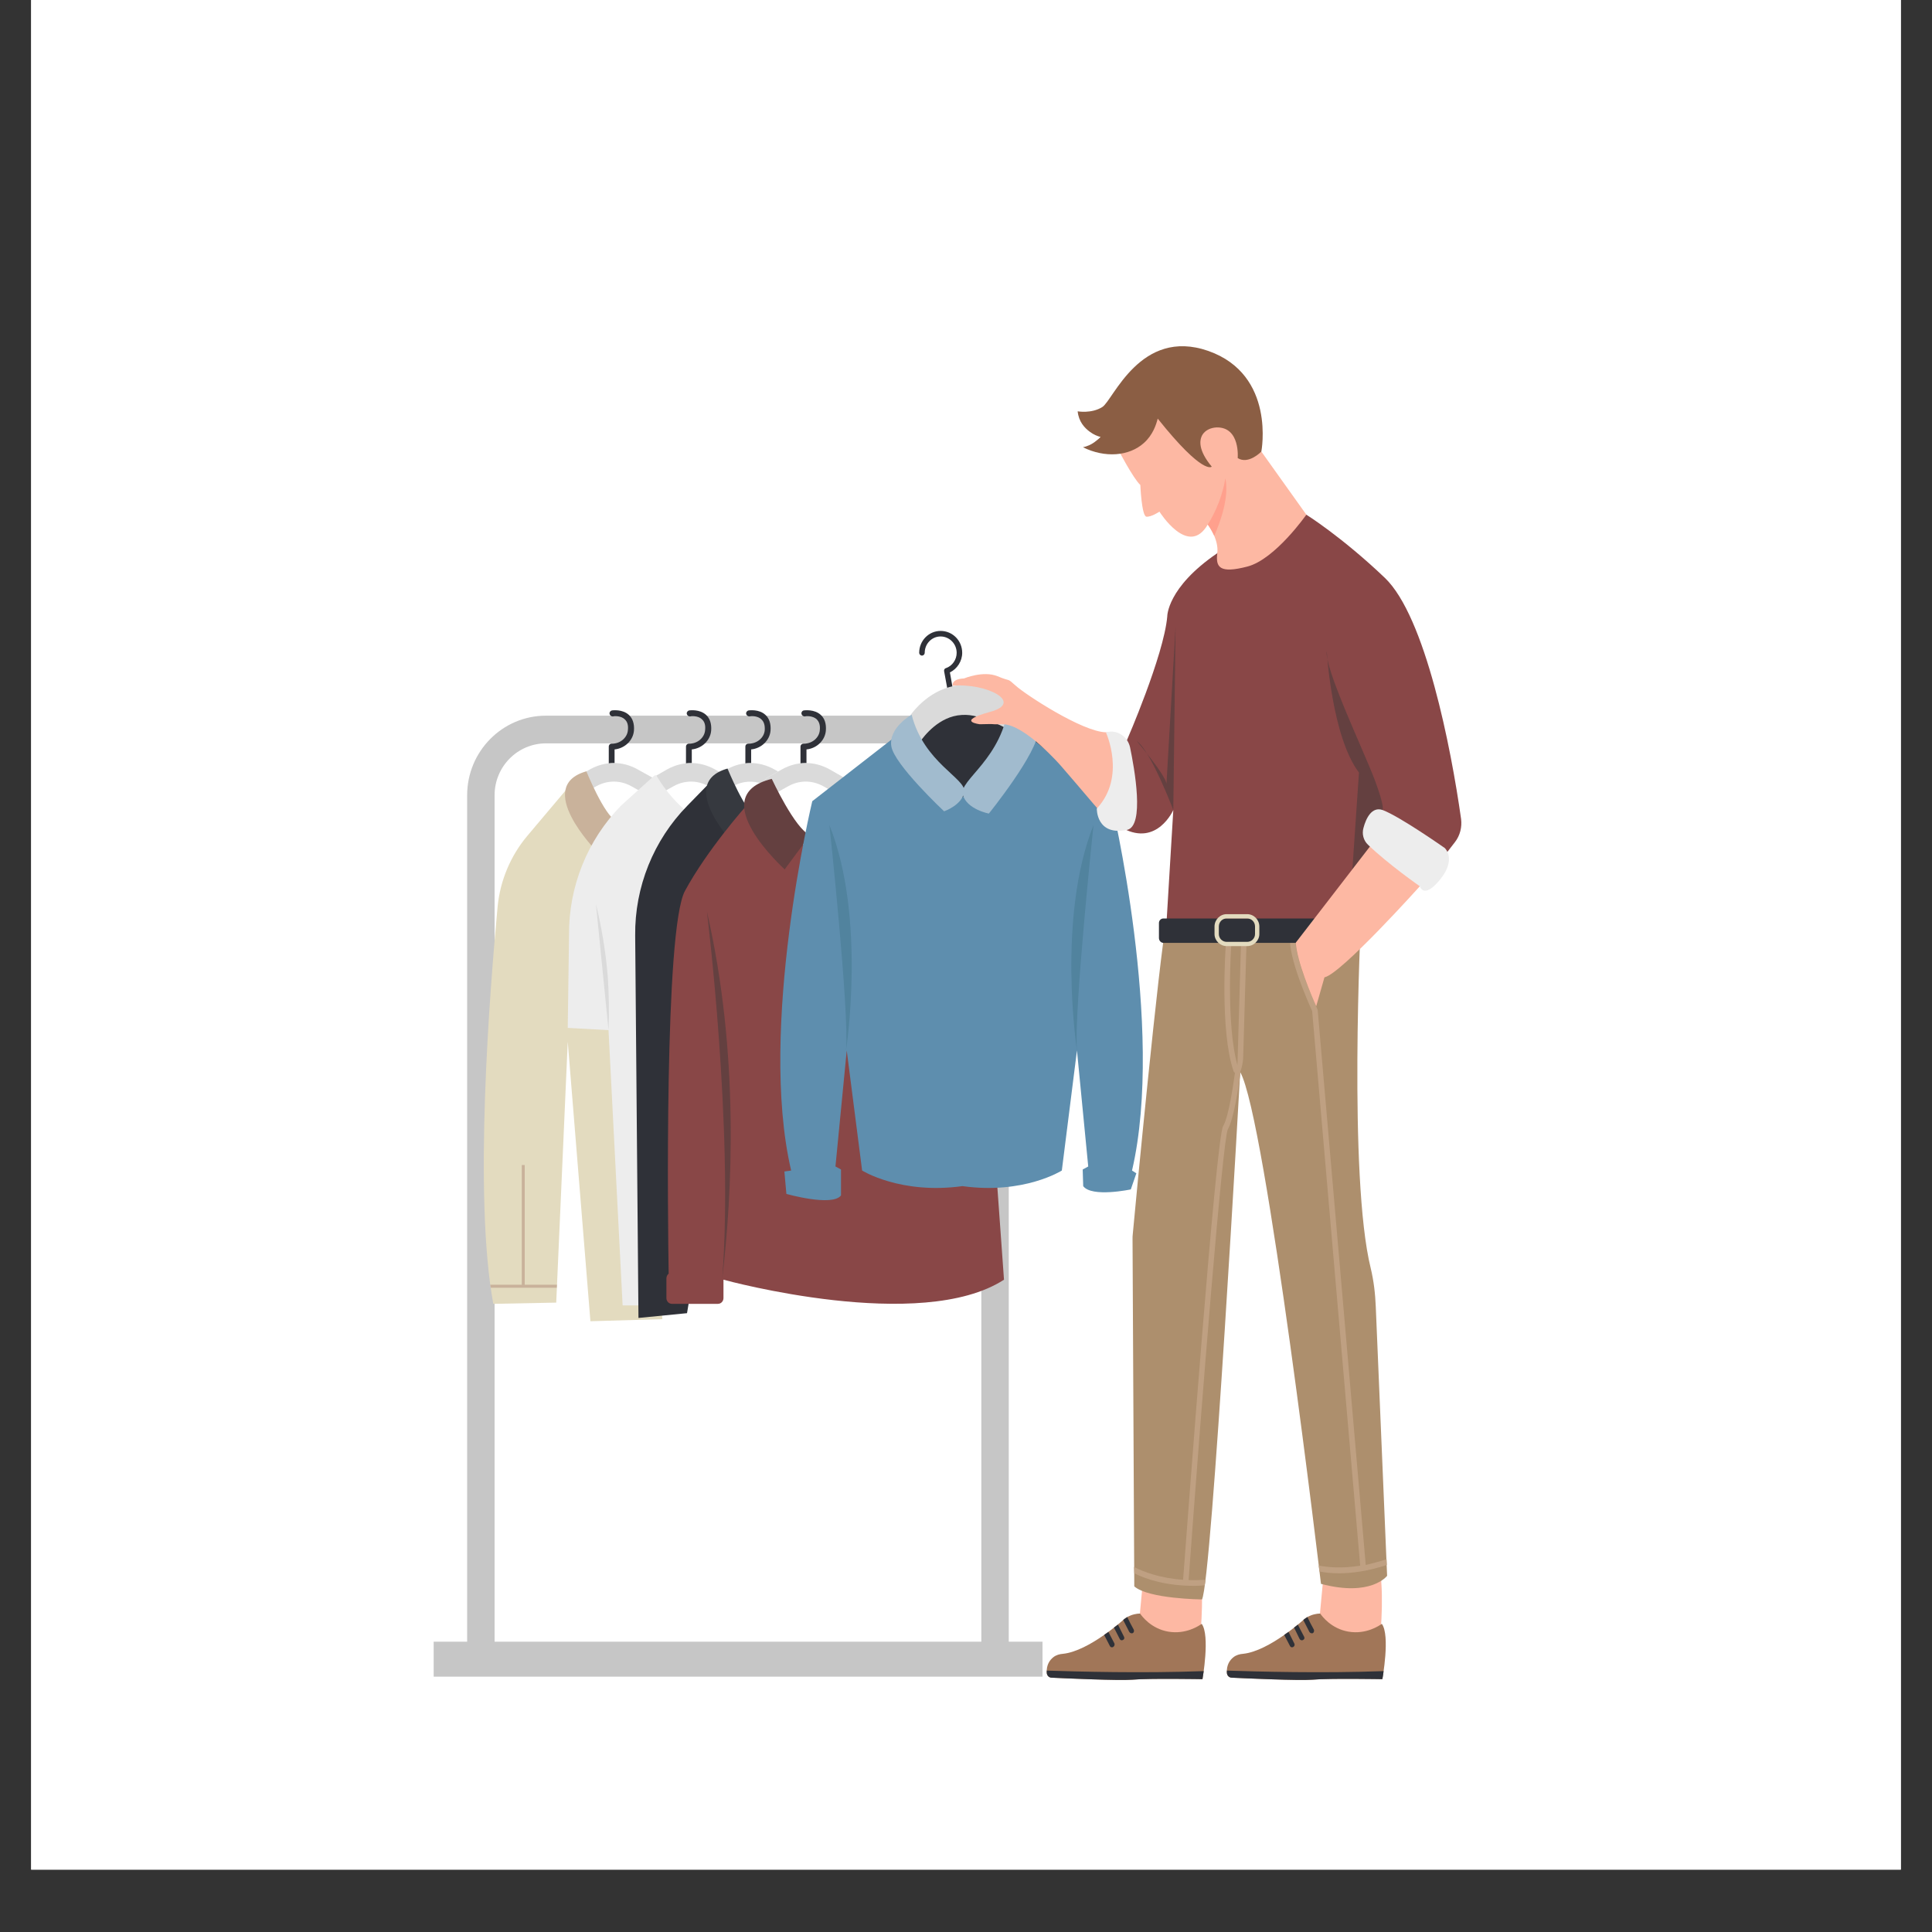 <svg xmlns="http://www.w3.org/2000/svg" xmlns:xlink="http://www.w3.org/1999/xlink" width="40" zoomAndPan="magnify" viewBox="0 0 30 30" height="40" preserveAspectRatio="xMidYMid meet" version="1.0"><rect x="0" y="0" width="30" height="30" fill="#333333" stroke="none"/><defs><clipPath id="c214e0a2f6"><path d="M 0.484 0 L 29.516 0 L 29.516 29.031 L 0.484 29.031 Z M 0.484 0 " clip-rule="nonzero"/></clipPath><clipPath id="dc12b66aea"><path d="M 6.738 11 L 17 11 L 17 26.113 L 6.738 26.113 Z M 6.738 11 " clip-rule="nonzero"/></clipPath><clipPath id="84c6e9bd7c"><path d="M 19 25 L 22 25 L 22 26.113 L 19 26.113 Z M 19 25 " clip-rule="nonzero"/></clipPath><clipPath id="de775b3a17"><path d="M 17 7 L 22.703 7 L 22.703 15 L 17 15 Z M 17 7 " clip-rule="nonzero"/></clipPath><clipPath id="d2c04e3813"><path d="M 17 5.066 L 21 5.066 L 21 9 L 17 9 Z M 17 5.066 " clip-rule="nonzero"/></clipPath><clipPath id="f98320ca4d"><path d="M 16 5.066 L 20 5.066 L 20 8 L 16 8 Z M 16 5.066 " clip-rule="nonzero"/></clipPath><clipPath id="aaba978fc2"><path d="M 20 13 L 22.703 13 L 22.703 16 L 20 16 Z M 20 13 " clip-rule="nonzero"/></clipPath><clipPath id="1f54c8aaa1"><path d="M 21 12 L 22.703 12 L 22.703 14 L 21 14 Z M 21 12 " clip-rule="nonzero"/></clipPath><clipPath id="c28a65d22a"><path d="M 16 25 L 19 25 L 19 26.113 L 16 26.113 Z M 16 25 " clip-rule="nonzero"/></clipPath></defs><g clip-path="url(#c214e0a2f6)"><path fill="#ffffff" d="M 0.484 0 L 29.516 0 L 29.516 29.031 L 0.484 29.031 Z M 0.484 0 " fill-opacity="1" fill-rule="nonzero"/><path fill="#ffffff" d="M 0.484 0 L 29.516 0 L 29.516 29.031 L 0.484 29.031 Z M 0.484 0 " fill-opacity="1" fill-rule="nonzero"/></g><g clip-path="url(#dc12b66aea)"><path fill="#c6c6c6" d="M 15.664 25.492 L 15.664 12.348 C 15.664 11.668 15.117 11.113 14.445 11.113 L 8.477 11.113 C 7.801 11.113 7.254 11.668 7.254 12.348 L 7.254 25.492 L 6.734 25.492 L 6.734 26.035 L 16.188 26.035 L 16.188 25.492 Z M 7.68 12.348 C 7.68 11.902 8.039 11.543 8.477 11.543 L 14.445 11.543 C 14.883 11.543 15.238 11.902 15.238 12.348 L 15.238 25.492 L 7.68 25.492 Z M 7.68 12.348 " fill-opacity="1" fill-rule="nonzero"/></g><path fill="#e3dbbf" d="M 7.66 20.246 L 8.637 20.227 L 8.816 16.176 L 9.168 20.516 L 10.285 20.484 L 9.613 12.824 L 8.895 12.141 L 8.184 12.984 C 7.926 13.293 7.766 13.676 7.727 14.078 C 7.602 15.414 7.352 18.578 7.66 20.246 Z M 7.66 20.246 " fill-opacity="1" fill-rule="nonzero"/><path fill="#c9b29b" d="M 8.102 18.09 L 8.102 19.949 L 7.613 19.949 C 7.617 19.965 7.617 19.98 7.621 19.996 L 8.645 19.996 L 8.648 19.949 L 8.148 19.949 L 8.148 18.09 Z M 8.102 18.09 " fill-opacity="1" fill-rule="nonzero"/><path fill="#2f3138" d="M 9.543 11.852 L 9.543 11.637 C 9.703 11.621 9.832 11.496 9.844 11.344 C 9.852 11.238 9.824 11.156 9.766 11.102 C 9.664 11.008 9.512 11.031 9.504 11.031 C 9.48 11.035 9.461 11.059 9.465 11.082 C 9.469 11.109 9.492 11.125 9.516 11.125 C 9.52 11.121 9.637 11.105 9.703 11.172 C 9.742 11.207 9.758 11.262 9.75 11.336 C 9.742 11.453 9.633 11.547 9.508 11.547 L 9.496 11.547 C 9.473 11.547 9.453 11.566 9.453 11.594 L 9.453 11.855 C 9.48 11.852 9.512 11.852 9.543 11.852 Z M 9.543 11.852 " fill-opacity="1" fill-rule="nonzero"/><path fill="#dadada" d="M 10.078 12.348 C 10.062 12.348 10.047 12.344 10.031 12.336 L 9.801 12.207 C 9.629 12.113 9.434 12.113 9.262 12.207 L 9.031 12.336 C 8.973 12.367 8.902 12.336 8.879 12.262 C 8.852 12.191 8.875 12.105 8.938 12.074 L 9.164 11.945 C 9.398 11.816 9.664 11.816 9.898 11.945 L 10.129 12.074 C 10.188 12.105 10.211 12.191 10.188 12.262 C 10.168 12.316 10.125 12.348 10.078 12.348 Z M 10.078 12.348 " fill-opacity="1" fill-rule="nonzero"/><path fill="#c9b29b" d="M 9.105 11.977 C 9.105 11.977 9.383 12.66 9.566 12.746 L 9.258 13.211 C 9.258 13.211 8.277 12.211 9.105 11.977 Z M 9.105 11.977 " fill-opacity="1" fill-rule="nonzero"/><path fill="#2f3138" d="M 10.742 11.852 L 10.742 11.637 C 10.902 11.621 11.031 11.496 11.043 11.344 C 11.051 11.238 11.023 11.156 10.965 11.102 C 10.863 11.008 10.711 11.031 10.703 11.031 C 10.68 11.035 10.66 11.059 10.664 11.082 C 10.668 11.109 10.691 11.125 10.715 11.125 C 10.719 11.121 10.836 11.105 10.902 11.172 C 10.941 11.207 10.957 11.262 10.949 11.336 C 10.941 11.453 10.832 11.547 10.707 11.547 L 10.695 11.547 C 10.672 11.547 10.652 11.566 10.652 11.594 L 10.652 11.855 C 10.68 11.852 10.711 11.852 10.742 11.852 Z M 10.742 11.852 " fill-opacity="1" fill-rule="nonzero"/><path fill="#dadada" d="M 11.277 12.348 C 11.262 12.348 11.246 12.344 11.23 12.336 L 11 12.207 C 10.828 12.113 10.633 12.113 10.461 12.207 L 10.23 12.336 C 10.172 12.367 10.102 12.336 10.078 12.262 C 10.051 12.191 10.078 12.105 10.137 12.074 L 10.363 11.945 C 10.598 11.816 10.863 11.816 11.098 11.945 L 11.328 12.074 C 11.387 12.105 11.41 12.191 11.387 12.262 C 11.367 12.316 11.324 12.348 11.277 12.348 Z M 11.277 12.348 " fill-opacity="1" fill-rule="nonzero"/><path fill="#ededed" d="M 9.645 12.508 L 10.156 12.047 C 10.172 12.035 10.191 12.035 10.199 12.051 C 10.273 12.18 10.387 12.34 10.555 12.504 C 10.719 12.664 10.883 12.77 11.008 12.84 L 10.285 20.27 L 9.668 20.27 C 9.594 18.848 9.523 17.422 9.449 15.996 C 9.238 15.984 9.027 15.973 8.816 15.961 C 8.824 15.48 8.828 15 8.836 14.523 C 8.828 13.77 9.121 13.043 9.645 12.508 Z M 9.645 12.508 " fill-opacity="1" fill-rule="nonzero"/><path fill="#dadada" d="M 9.254 14.039 L 9.449 15.996 C 9.461 15.75 9.457 15.473 9.438 15.168 C 9.402 14.738 9.332 14.359 9.254 14.039 Z M 9.254 14.039 " fill-opacity="1" fill-rule="nonzero"/><path fill="#2f3138" d="M 11.664 11.852 L 11.664 11.637 C 11.824 11.621 11.953 11.496 11.965 11.344 C 11.973 11.238 11.945 11.156 11.887 11.102 C 11.789 11.008 11.633 11.031 11.625 11.031 C 11.602 11.035 11.582 11.059 11.586 11.082 C 11.59 11.109 11.613 11.125 11.641 11.125 C 11.641 11.121 11.758 11.105 11.824 11.172 C 11.863 11.207 11.879 11.262 11.875 11.336 C 11.867 11.453 11.758 11.547 11.629 11.547 L 11.621 11.547 C 11.594 11.547 11.574 11.566 11.574 11.594 L 11.574 11.855 C 11.605 11.852 11.633 11.852 11.664 11.852 Z M 11.664 11.852 " fill-opacity="1" fill-rule="nonzero"/><path fill="#dadada" d="M 11.914 12.074 L 12.082 11.98 L 12.02 11.945 C 11.785 11.816 11.52 11.816 11.289 11.945 L 11.059 12.074 C 11 12.105 10.973 12.191 11 12.262 C 11.027 12.336 11.094 12.367 11.152 12.336 L 11.383 12.207 C 11.531 12.125 11.699 12.117 11.852 12.176 C 11.859 12.133 11.879 12.094 11.914 12.074 Z M 11.914 12.074 " fill-opacity="1" fill-rule="nonzero"/><path fill="#2f3138" d="M 10.672 12.512 L 10.992 12.184 L 11.855 13.289 L 10.668 20.391 L 9.914 20.465 L 9.863 14.527 C 9.855 13.773 10.148 13.047 10.672 12.512 Z M 10.672 12.512 " fill-opacity="1" fill-rule="nonzero"/><path fill="#36393f" d="M 11.297 11.934 C 11.297 11.934 11.574 12.617 11.758 12.703 L 11.449 13.168 C 11.449 13.168 10.469 12.168 11.297 11.934 Z M 11.297 11.934 " fill-opacity="1" fill-rule="nonzero"/><path fill="#fdb8a3" d="M 17.77 24.312 L 17.688 25.184 C 17.73 25.25 17.84 25.406 18.055 25.5 C 18.32 25.617 18.562 25.547 18.625 25.523 C 18.652 25.305 18.707 24.648 18.609 24.238 C 18.5 23.777 17.77 24.312 17.77 24.312 Z M 17.77 24.312 " fill-opacity="1" fill-rule="nonzero"/><path fill="#fdb8a3" d="M 20.566 24.312 L 20.484 25.184 C 20.527 25.25 20.637 25.406 20.848 25.5 C 21.117 25.617 21.359 25.547 21.422 25.523 C 21.445 25.305 21.5 24.648 21.402 24.238 C 21.297 23.777 20.566 24.312 20.566 24.312 Z M 20.566 24.312 " fill-opacity="1" fill-rule="nonzero"/><g clip-path="url(#84c6e9bd7c)"><path fill="#a17658" d="M 19.152 25.734 C 19.098 25.777 19.043 25.852 19.051 25.977 C 19.055 26.02 19.086 26.051 19.129 26.051 C 19.363 26.062 20.156 26.098 20.379 26.082 C 20.645 26.059 21.465 26.074 21.465 26.074 C 21.465 26.074 21.59 25.395 21.457 25.215 C 21.418 25.242 21.215 25.383 20.938 25.336 C 20.668 25.289 20.527 25.094 20.5 25.055 C 20.473 25.055 20.445 25.059 20.414 25.066 C 20.34 25.082 20.285 25.117 20.254 25.141 C 20.254 25.141 19.711 25.637 19.305 25.68 C 19.25 25.684 19.195 25.699 19.152 25.734 Z M 19.152 25.734 " fill-opacity="1" fill-rule="nonzero"/><path fill="#2f3138" d="M 19.051 25.941 C 19.051 25.953 19.051 25.965 19.051 25.977 C 19.055 26.02 19.086 26.051 19.129 26.051 C 19.363 26.062 20.156 26.098 20.379 26.082 C 20.645 26.059 21.465 26.074 21.465 26.074 C 21.465 26.074 21.477 26.023 21.484 25.949 C 20.527 25.984 19.539 25.957 19.051 25.941 Z M 19.051 25.941 " fill-opacity="1" fill-rule="nonzero"/></g><path fill="#2f3138" d="M 20.082 25.574 C 20.102 25.562 20.109 25.539 20.098 25.52 L 20.008 25.34 C 19.984 25.355 19.965 25.371 19.941 25.387 L 20.031 25.559 C 20.039 25.578 20.062 25.586 20.082 25.574 Z M 20.082 25.574 " fill-opacity="1" fill-rule="nonzero"/><path fill="#2f3138" d="M 20.234 25.465 C 20.254 25.457 20.262 25.434 20.25 25.414 L 20.152 25.227 C 20.137 25.242 20.113 25.258 20.094 25.273 L 20.18 25.449 C 20.191 25.469 20.215 25.477 20.234 25.465 Z M 20.234 25.465 " fill-opacity="1" fill-rule="nonzero"/><path fill="#2f3138" d="M 20.402 25.305 C 20.367 25.242 20.332 25.176 20.301 25.109 C 20.293 25.113 20.285 25.121 20.277 25.125 C 20.27 25.129 20.262 25.137 20.254 25.141 C 20.254 25.141 20.246 25.148 20.238 25.156 L 20.332 25.34 C 20.344 25.359 20.367 25.367 20.387 25.359 C 20.402 25.348 20.41 25.324 20.402 25.305 Z M 20.402 25.305 " fill-opacity="1" fill-rule="nonzero"/><path fill="#ad8f6d" d="M 17.59 19.16 C 17.629 18.727 17.996 14.887 18.117 14.27 L 18.629 13.883 L 20.922 13.883 L 21.133 14.27 C 21.133 14.27 20.934 18.277 21.285 19.695 C 21.332 19.891 21.355 20.09 21.363 20.293 L 21.539 24.469 C 21.539 24.469 21.293 24.801 20.512 24.594 C 20.512 24.594 19.656 17.344 19.258 16.648 C 19.258 16.648 18.816 24.582 18.664 24.836 C 18.664 24.836 17.832 24.828 17.613 24.633 L 17.586 19.242 C 17.586 19.215 17.586 19.188 17.59 19.16 Z M 17.59 19.16 " fill-opacity="1" fill-rule="nonzero"/><path fill="#894747" d="M 15.59 19.871 L 15.109 13.176 L 12.488 13.129 L 12.078 12.598 L 11.582 12.52 C 11.582 12.52 10.984 13.191 10.637 13.832 C 10.312 14.422 10.371 19.062 10.383 19.777 C 10.363 19.793 10.348 19.82 10.348 19.852 L 10.348 20.156 C 10.348 20.207 10.387 20.246 10.434 20.246 L 11.148 20.246 C 11.195 20.246 11.234 20.207 11.234 20.156 L 11.234 19.871 C 11.277 19.883 14.301 20.707 15.59 19.871 Z M 15.59 19.871 " fill-opacity="1" fill-rule="nonzero"/><path fill="#2f3138" d="M 12.523 11.852 L 12.523 11.637 C 12.684 11.621 12.812 11.496 12.824 11.344 C 12.832 11.238 12.805 11.156 12.746 11.102 C 12.645 11.008 12.488 11.031 12.484 11.031 C 12.457 11.035 12.441 11.059 12.445 11.082 C 12.449 11.109 12.473 11.125 12.496 11.125 C 12.5 11.121 12.617 11.105 12.684 11.172 C 12.719 11.207 12.738 11.262 12.73 11.336 C 12.723 11.453 12.613 11.547 12.488 11.547 L 12.477 11.547 C 12.453 11.547 12.43 11.566 12.43 11.594 L 12.43 11.855 C 12.461 11.852 12.492 11.852 12.523 11.852 Z M 12.523 11.852 " fill-opacity="1" fill-rule="nonzero"/><path fill="#dadada" d="M 13.059 12.348 C 13.043 12.348 13.027 12.344 13.012 12.336 L 12.781 12.207 C 12.609 12.113 12.414 12.113 12.242 12.207 L 12.012 12.336 C 11.953 12.367 11.883 12.336 11.855 12.262 C 11.832 12.191 11.855 12.105 11.914 12.074 L 12.145 11.945 C 12.379 11.816 12.645 11.816 12.879 11.945 L 13.105 12.074 C 13.168 12.105 13.191 12.191 13.164 12.262 C 13.145 12.316 13.102 12.348 13.059 12.348 Z M 13.059 12.348 " fill-opacity="1" fill-rule="nonzero"/><path fill="#644040" d="M 10.977 14.156 C 10.977 14.156 11.395 17.535 11.215 19.852 C 11.371 18.531 11.484 16.359 10.977 14.156 Z M 10.977 14.156 " fill-opacity="1" fill-rule="nonzero"/><path fill="#2f3138" d="M 14.984 10.895 L 14.156 11.098 L 13.781 11.742 L 14.898 13.012 L 16.234 12.094 L 16.32 11.16 Z M 14.984 10.895 " fill-opacity="1" fill-rule="nonzero"/><path fill="#2f3138" d="M 14.75 10.734 C 14.73 10.734 14.715 10.723 14.711 10.699 L 14.66 10.422 C 14.656 10.402 14.668 10.379 14.688 10.375 C 14.789 10.34 14.855 10.242 14.855 10.137 C 14.855 9.996 14.742 9.883 14.605 9.883 C 14.469 9.883 14.359 9.996 14.359 10.137 C 14.359 10.16 14.34 10.18 14.316 10.18 C 14.293 10.18 14.273 10.16 14.273 10.137 C 14.273 9.949 14.422 9.797 14.605 9.797 C 14.793 9.797 14.941 9.949 14.941 10.137 C 14.941 10.266 14.863 10.387 14.75 10.441 L 14.793 10.684 C 14.797 10.707 14.781 10.73 14.758 10.734 C 14.758 10.734 14.754 10.734 14.75 10.734 Z M 14.75 10.734 " fill-opacity="1" fill-rule="nonzero"/><path fill="#644040" d="M 11.984 12.094 C 11.984 12.094 12.344 12.871 12.578 12.969 L 12.184 13.5 C 12.184 13.496 10.914 12.359 11.984 12.094 Z M 11.984 12.094 " fill-opacity="1" fill-rule="nonzero"/><g clip-path="url(#de775b3a17)"><path fill="#894747" d="M 18.125 9.574 C 18.125 9.574 18.117 9.125 18.902 8.59 C 19.688 8.055 20.285 7.992 20.285 7.992 C 20.285 7.992 20.836 8.336 21.504 8.973 C 22.133 9.574 22.531 11.605 22.688 12.719 C 22.703 12.844 22.672 12.973 22.594 13.074 L 22.461 13.246 L 21.414 12.625 L 21.133 14.27 L 18.117 14.27 L 18.219 12.578 C 18.219 12.578 17.969 13.145 17.438 12.863 L 17.496 11.5 C 17.496 11.5 18.07 10.184 18.125 9.574 Z M 18.125 9.574 " fill-opacity="1" fill-rule="nonzero"/></g><g clip-path="url(#d2c04e3813)"><path fill="#fdb8a3" d="M 17.359 6.973 C 17.359 6.973 17.594 7.426 17.707 7.531 C 17.707 7.531 17.727 8.012 17.801 8.023 C 17.875 8.031 18.004 7.945 18.004 7.945 C 18.004 7.945 18.453 8.664 18.754 8.145 C 18.754 8.145 18.93 8.371 18.902 8.59 C 18.875 8.809 18.938 8.91 19.371 8.797 C 19.801 8.684 20.285 7.992 20.285 7.992 L 19.586 7.012 L 18.707 5.98 C 18.707 5.98 17.238 6.215 17.359 6.973 Z M 17.359 6.973 " fill-opacity="1" fill-rule="nonzero"/></g><g clip-path="url(#f98320ca4d)"><path fill="#8b5e44" d="M 17.977 6.5 C 17.953 6.594 17.902 6.754 17.762 6.879 C 17.531 7.086 17.156 7.113 16.816 6.945 C 16.871 6.934 16.949 6.906 17.023 6.844 C 17.051 6.824 17.07 6.805 17.09 6.785 C 17.043 6.773 16.984 6.75 16.926 6.707 C 16.84 6.645 16.75 6.547 16.734 6.387 C 16.734 6.387 16.949 6.426 17.117 6.32 C 17.285 6.215 17.707 5.082 18.762 5.449 C 19.816 5.82 19.586 7.012 19.586 7.012 C 19.586 7.012 19.387 7.219 19.219 7.113 C 19.219 7.113 19.262 6.629 18.891 6.637 C 18.805 6.641 18.719 6.676 18.672 6.75 C 18.621 6.836 18.605 6.992 18.816 7.246 C 18.816 7.246 18.688 7.391 17.977 6.5 Z M 17.977 6.5 " fill-opacity="1" fill-rule="nonzero"/></g><path fill="#644040" d="M 21.469 12.578 C 21.469 12.578 21.508 12.539 21.344 12.102 C 21.176 11.66 20.562 10.371 20.602 10.113 C 20.602 10.113 20.68 11.441 21.102 11.996 L 20.949 14.246 L 21.133 14.27 L 21.414 12.625 Z M 21.469 12.578 " fill-opacity="1" fill-rule="nonzero"/><path fill="#5e8eae" d="M 17.578 18.176 C 18.094 15.957 17.254 12.441 17.254 12.441 L 16.055 11.496 L 14.945 12.379 L 13.852 11.477 L 12.613 12.441 C 12.613 12.441 11.766 15.957 12.285 18.176 L 12.18 18.191 L 12.211 18.539 C 12.211 18.539 12.926 18.742 13.059 18.562 L 13.059 18.16 L 12.973 18.113 L 13.148 16.312 L 13.387 18.176 C 13.387 18.176 13.984 18.551 14.945 18.418 C 15.898 18.551 16.488 18.176 16.488 18.176 L 16.723 16.312 L 16.898 18.113 L 16.812 18.16 L 16.82 18.418 C 16.953 18.598 17.559 18.469 17.559 18.469 L 17.645 18.219 Z M 17.578 18.176 " fill-opacity="1" fill-rule="nonzero"/><path fill="#644040" d="M 18.254 9.738 L 18.219 12.578 C 18.219 12.578 17.871 11.66 17.652 11.508 C 17.652 11.508 18.09 12.023 18.113 12.168 Z M 18.254 9.738 " fill-opacity="1" fill-rule="nonzero"/><path fill="#51839e" d="M 12.879 12.812 C 12.879 12.812 13.191 15.719 13.137 16.312 C 13.137 16.312 13.457 14.254 12.879 12.812 Z M 12.879 12.812 " fill-opacity="1" fill-rule="nonzero"/><path fill="#dadada" d="M 14.285 11.52 C 14.348 11.43 14.582 11.121 14.934 11.102 C 15.102 11.09 15.254 11.148 15.402 11.207 C 15.586 11.277 15.723 11.363 15.816 11.43 C 15.805 11.27 15.793 11.105 15.781 10.945 C 15.691 10.863 15.473 10.68 15.141 10.641 C 15.066 10.629 14.949 10.625 14.812 10.652 C 14.398 10.734 14.156 11.07 14.09 11.172 C 14.09 11.172 13.973 11.605 14.285 11.52 Z M 14.285 11.52 " fill-opacity="1" fill-rule="nonzero"/><path fill="#a1bbce" d="M 14.156 11.098 C 14.156 11.098 13.797 11.297 13.84 11.586 C 13.883 11.871 14.66 12.598 14.66 12.598 C 14.66 12.598 14.945 12.5 14.973 12.293 C 15 12.086 14.344 11.844 14.156 11.098 Z M 14.156 11.098 " fill-opacity="1" fill-rule="nonzero"/><path fill="#ffa08d" d="M 19.027 7.426 C 19.012 7.531 18.98 7.652 18.93 7.789 C 18.875 7.934 18.812 8.055 18.754 8.145 C 18.754 8.145 18.809 8.219 18.855 8.32 C 18.949 8.105 19.09 7.723 19.027 7.426 Z M 19.027 7.426 " fill-opacity="1" fill-rule="nonzero"/><path fill="#bfa082" d="M 21.535 24.301 L 21.531 24.211 C 21.414 24.25 21.305 24.277 21.207 24.301 L 20.461 15.684 L 20.457 15.672 C 20.453 15.66 20.078 14.852 20.121 14.555 L 20.035 14.543 C 19.992 14.852 20.336 15.613 20.375 15.699 L 21.121 24.312 C 20.828 24.359 20.609 24.336 20.477 24.309 C 20.48 24.344 20.484 24.375 20.488 24.402 C 20.566 24.418 20.668 24.43 20.793 24.43 C 20.988 24.43 21.238 24.398 21.535 24.301 Z M 21.535 24.301 " fill-opacity="1" fill-rule="nonzero"/><path fill="#2f3138" d="M 21.039 14.641 L 18.066 14.641 C 18.027 14.641 17.996 14.605 17.996 14.566 L 17.996 14.332 C 17.996 14.293 18.027 14.262 18.066 14.262 L 21.039 14.262 C 21.059 14.262 21.074 14.277 21.074 14.297 L 21.074 14.605 C 21.074 14.625 21.059 14.641 21.039 14.641 Z M 21.039 14.641 " fill-opacity="1" fill-rule="nonzero"/><g clip-path="url(#aaba978fc2)"><path fill="#fdb8a3" d="M 21.363 13.027 L 20.121 14.637 C 20.137 14.926 20.367 15.469 20.438 15.625 L 20.566 15.176 C 20.824 15.125 22.047 13.762 22.047 13.762 L 22.148 13.492 Z M 21.363 13.027 " fill-opacity="1" fill-rule="nonzero"/></g><g clip-path="url(#1f54c8aaa1)"><path fill="#ededed" d="M 22.434 13.168 C 22.434 13.168 22.621 13.336 22.363 13.656 C 22.105 13.973 22.047 13.762 22.047 13.762 C 22.047 13.762 21.559 13.422 21.242 13.117 C 21.172 13.051 21.145 12.949 21.172 12.855 C 21.211 12.707 21.301 12.52 21.469 12.578 C 21.734 12.676 22.434 13.168 22.434 13.168 Z M 22.434 13.168 " fill-opacity="1" fill-rule="nonzero"/></g><g clip-path="url(#c28a65d22a)"><path fill="#a17658" d="M 16.355 25.734 C 16.301 25.777 16.246 25.852 16.254 25.977 C 16.258 26.02 16.289 26.051 16.332 26.051 C 16.566 26.062 17.359 26.098 17.582 26.082 C 17.848 26.059 18.672 26.074 18.672 26.074 C 18.672 26.074 18.793 25.395 18.66 25.215 C 18.621 25.242 18.418 25.383 18.141 25.336 C 17.871 25.289 17.73 25.094 17.703 25.055 C 17.676 25.055 17.648 25.059 17.617 25.066 C 17.543 25.082 17.488 25.117 17.457 25.141 C 17.457 25.141 16.914 25.637 16.508 25.68 C 16.453 25.684 16.398 25.699 16.355 25.734 Z M 16.355 25.734 " fill-opacity="1" fill-rule="nonzero"/><path fill="#2f3138" d="M 16.254 25.941 C 16.254 25.953 16.254 25.965 16.254 25.977 C 16.258 26.02 16.289 26.051 16.332 26.051 C 16.566 26.062 17.359 26.098 17.582 26.082 C 17.848 26.059 18.672 26.074 18.672 26.074 C 18.672 26.074 18.68 26.023 18.691 25.949 C 17.73 25.984 16.742 25.957 16.254 25.941 Z M 16.254 25.941 " fill-opacity="1" fill-rule="nonzero"/></g><path fill="#2f3138" d="M 17.285 25.574 C 17.305 25.562 17.312 25.539 17.305 25.52 L 17.211 25.34 C 17.188 25.355 17.168 25.371 17.145 25.387 L 17.234 25.559 C 17.242 25.578 17.266 25.586 17.285 25.574 Z M 17.285 25.574 " fill-opacity="1" fill-rule="nonzero"/><path fill="#2f3138" d="M 17.438 25.465 C 17.457 25.457 17.465 25.434 17.453 25.414 L 17.359 25.227 C 17.34 25.242 17.316 25.258 17.297 25.273 L 17.387 25.449 C 17.395 25.469 17.418 25.477 17.438 25.465 Z M 17.438 25.465 " fill-opacity="1" fill-rule="nonzero"/><path fill="#2f3138" d="M 17.605 25.305 C 17.57 25.242 17.535 25.176 17.504 25.109 C 17.496 25.113 17.488 25.121 17.48 25.125 C 17.473 25.129 17.465 25.137 17.457 25.141 C 17.457 25.141 17.449 25.148 17.441 25.156 L 17.535 25.34 C 17.547 25.359 17.57 25.367 17.59 25.359 C 17.609 25.348 17.613 25.324 17.605 25.305 Z M 17.605 25.305 " fill-opacity="1" fill-rule="nonzero"/><path fill="#bfa082" d="M 19.27 14.656 L 19.215 16.539 C 19.035 15.91 19.117 14.668 19.121 14.656 L 19.035 14.652 C 19.031 14.707 18.941 16.004 19.152 16.625 C 19.156 16.641 19.164 16.652 19.176 16.66 C 19.152 16.828 19.082 17.336 18.992 17.488 C 18.879 17.684 18.438 23.656 18.371 24.531 C 18.004 24.504 17.754 24.406 17.609 24.332 L 17.613 24.43 C 17.793 24.52 18.098 24.625 18.547 24.625 C 18.598 24.625 18.652 24.621 18.707 24.617 C 18.711 24.59 18.715 24.562 18.719 24.531 C 18.625 24.535 18.539 24.539 18.457 24.535 C 18.656 21.797 18.984 17.703 19.066 17.535 C 19.16 17.371 19.23 16.887 19.258 16.695 C 19.258 16.664 19.258 16.648 19.258 16.648 C 19.289 16.562 19.305 16.477 19.305 16.387 L 19.355 14.656 Z M 19.27 14.656 " fill-opacity="1" fill-rule="nonzero"/><path fill="#e3dbbf" d="M 19.367 14.691 L 19.047 14.691 C 18.945 14.691 18.859 14.605 18.859 14.504 L 18.859 14.387 C 18.859 14.281 18.945 14.195 19.047 14.195 L 19.367 14.195 C 19.469 14.195 19.555 14.281 19.555 14.387 L 19.555 14.504 C 19.555 14.605 19.469 14.691 19.367 14.691 Z M 19.047 14.262 C 18.98 14.262 18.926 14.316 18.926 14.387 L 18.926 14.504 C 18.926 14.57 18.98 14.625 19.047 14.625 L 19.367 14.625 C 19.434 14.625 19.488 14.57 19.488 14.504 L 19.488 14.387 C 19.488 14.316 19.434 14.262 19.367 14.262 Z M 19.047 14.262 " fill-opacity="1" fill-rule="nonzero"/><path fill="#a1bbce" d="M 15.668 10.91 C 15.668 10.91 16.121 11.016 16.121 11.348 C 16.121 11.684 15.355 12.633 15.355 12.633 C 15.355 12.633 15.016 12.57 14.949 12.34 C 14.887 12.109 15.574 11.789 15.668 10.91 Z M 15.668 10.91 " fill-opacity="1" fill-rule="nonzero"/><path fill="#51839e" d="M 16.98 12.812 C 16.98 12.812 16.672 15.719 16.723 16.312 C 16.723 16.312 16.406 14.254 16.98 12.812 Z M 16.98 12.812 " fill-opacity="1" fill-rule="nonzero"/><path fill="#fdb8a3" d="M 14.969 10.535 C 14.969 10.535 15.266 10.41 15.488 10.5 C 15.711 10.594 15.625 10.516 15.773 10.648 C 15.918 10.781 16.805 11.363 17.172 11.371 C 17.742 11.383 17.434 12.656 17.242 12.711 C 17.168 12.734 17.113 12.629 16.473 11.891 C 16.473 11.891 15.914 11.246 15.57 11.246 C 15.566 11.246 15.516 11.246 15.438 11.246 C 15.383 11.242 15.391 11.242 15.215 11.246 C 15.215 11.246 14.828 11.203 15.371 11.055 C 15.91 10.91 15.32 10.602 14.793 10.648 C 14.793 10.648 14.766 10.543 14.969 10.535 Z M 14.969 10.535 " fill-opacity="1" fill-rule="nonzero"/><path fill="#ededed" d="M 17.172 11.371 C 17.172 11.371 17.492 12.062 17.031 12.555 C 17.031 12.555 17.02 12.984 17.5 12.887 C 17.777 12.828 17.617 11.938 17.547 11.602 C 17.508 11.434 17.344 11.324 17.18 11.371 C 17.18 11.371 17.176 11.371 17.172 11.371 Z M 17.172 11.371 " fill-opacity="1" fill-rule="nonzero"/></svg>